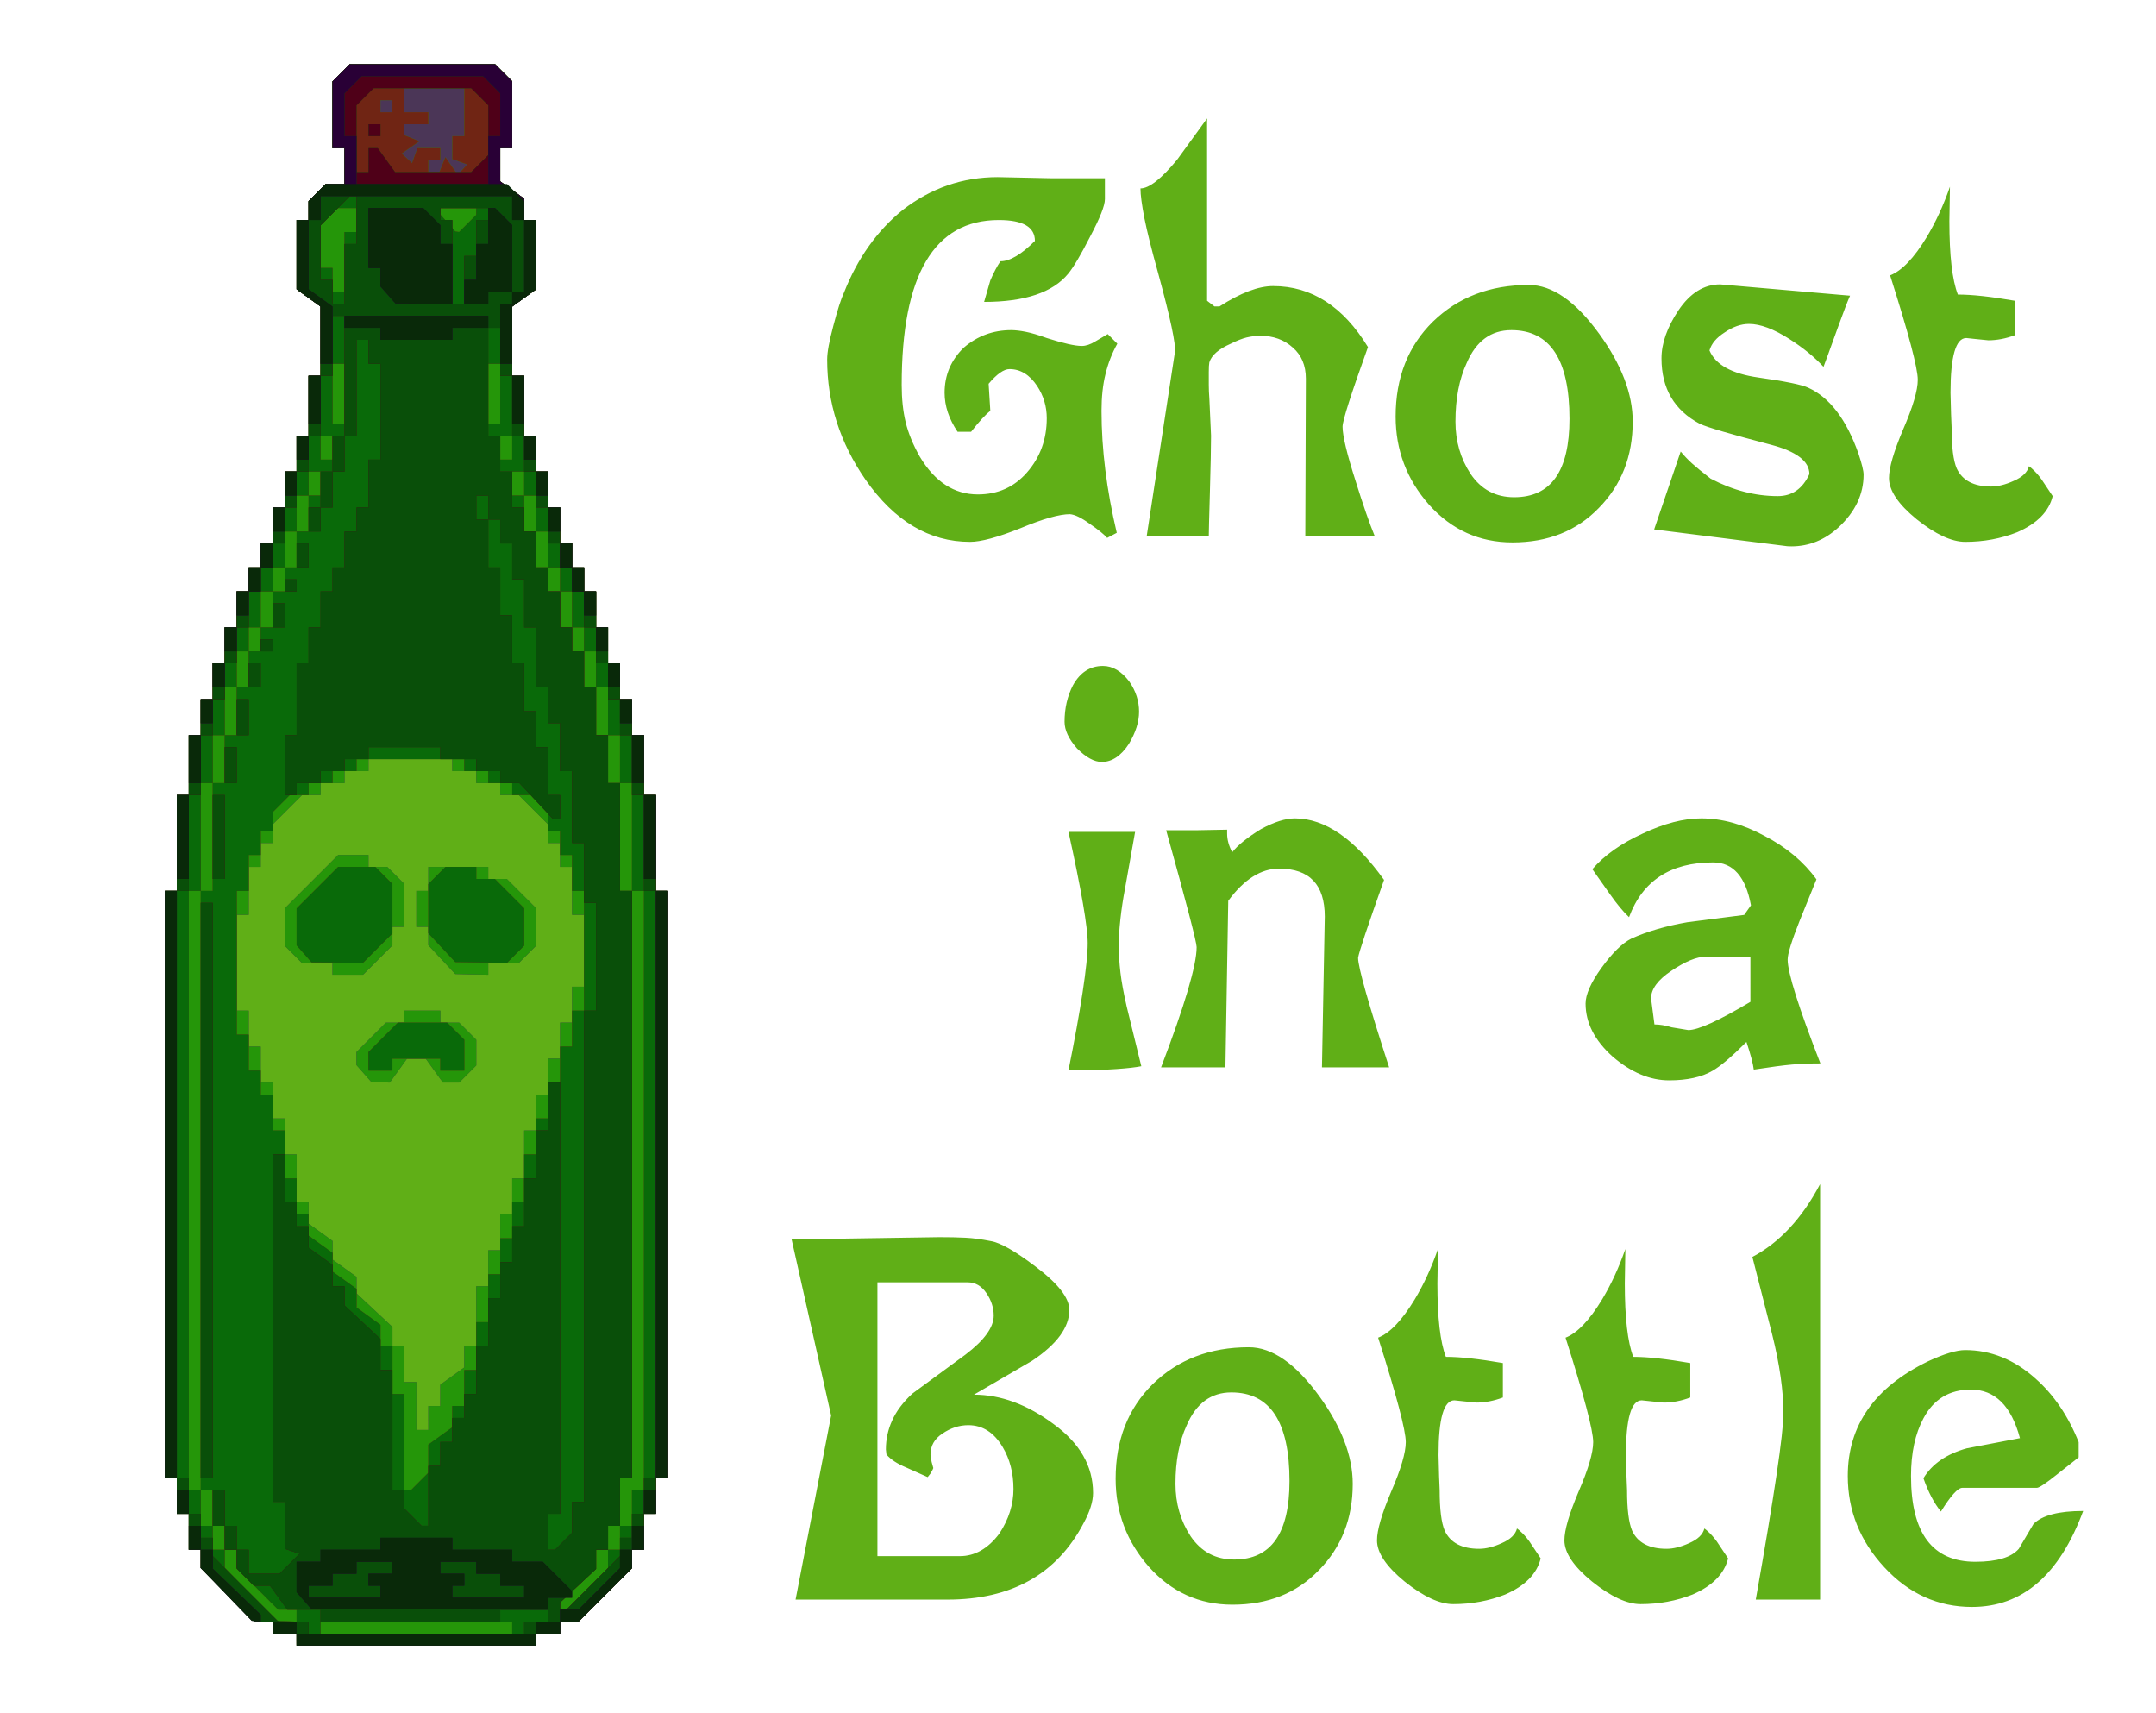 <svg height="286" viewBox="0 0 360 286" width="360" xmlns="http://www.w3.org/2000/svg"><path d="m186.567 57.377q-1.32 2.356-1.98 5.09-.66 2.639-.66 6.126 0 9.614 2.546 20.36l-1.603.848q-.848-.943-2.921-2.357-2.074-1.508-3.3-1.602-2.639 0-8.294 2.356-5.655 2.263-8.389 2.263-10.18 0-17.437-10.369-6.41-9.237-6.41-20.076 0-1.791 1.037-5.656 1.037-3.958 1.791-5.56 3.393-8.578 9.803-13.762 7.069-5.467 15.835-5.467l8.954.189h8.954v3.487q0 1.602-2.45 6.22-2.357 4.62-3.676 6.222-3.865 4.713-14.044 4.713l1.036-3.582q.849-1.98 1.697-3.205 2.356 0 5.75-3.393 0-3.488-6.033-3.488-16.212 0-16.212 27.523 0 3.488.66 6.221.66 2.734 2.356 5.75 3.77 6.315 9.709 6.315 4.995 0 8.2-3.676 3.299-3.77 3.299-9.049 0-2.922-1.602-5.372-1.885-2.828-4.619-2.828-1.414 0-3.487 2.45l.282 4.525q-1.225.943-3.204 3.488h-2.262q-2.168-3.205-2.168-6.504 0-4.43 3.204-7.54 3.394-2.923 7.918-2.923 1.037 0 2.45.283 1.414.283 3.488 1.037 4.147 1.32 5.844 1.32 1.037 0 2.262-.754l2.074-1.226zm31.387 32.141.095-26.298q0-3.298-2.168-5.184-2.168-1.979-5.467-1.979-1.037 0-2.262.283-1.131.283-2.64 1.037-3.016 1.32-3.581 3.11-.094.471-.094 1.602v2.168q0 1.037.094 2.262l.283 6.221q0 2.734-.189 9.332-.188 6.598-.188 7.446h-10.369l4.713-30.728q.283-1.885-2.828-13.29-1.602-5.75-2.262-9.048-.66-3.394-.66-4.996 2.168 0 6.127-4.807l4.996-6.88v30.444l1.225.943h.848q5.279-3.394 8.955-3.394 9.614 0 15.835 10.18-4.242 11.782-4.242 13.29 0 2.262 2.168 9.049 1.885 6.032 3.205 9.237zm34.592 1.037q-8.294 0-13.95-6.315-5.56-6.316-5.56-14.704 0-9.709 6.22-15.835 6.315-6.127 16.024-6.127 5.844 0 11.782 8.2 2.733 3.77 4.147 7.446 1.414 3.676 1.414 7.164 0 8.672-5.656 14.421-5.56 5.75-14.42 5.75zm-.188-35.44q-5.09 0-7.447 5.466-1.885 4.053-1.885 9.803 0 4.901 2.545 8.766 2.64 3.864 7.258 3.864 9.237 0 9.237-13.101 0-14.799-9.708-14.799zm45.525 36.005-21.679-2.733 4.43-13.007q.849 1.036 1.886 1.979 1.036.942 3.11 2.545 5.561 2.922 11.217 2.922 3.581 0 5.278-3.676 0-3.205-6.41-4.902-10.085-2.639-11.876-3.487-6.41-3.393-6.41-10.934 0-3.77 2.828-8.012 2.922-4.335 6.975-4.335l21.68 1.885q-.66 1.508-1.886 4.901-2.45 6.787-2.545 6.975-2.262-2.45-5.655-4.618-3.959-2.545-6.787-2.545-1.979 0-4.053 1.413-2.073 1.32-2.544 3.017 1.508 3.581 8.2 4.524 6.692.943 8.294 1.697 5.373 2.45 8.39 11.028.847 2.544.847 3.487 0 4.901-4.147 8.766-3.487 3.205-7.917 3.205-.754 0-1.226-.095zm30.257-.66q-3.394 0-8.107-3.77-4.618-3.77-4.618-6.88 0-2.545 2.356-8.106 2.451-5.656 2.451-8.295 0-2.922-4.619-17.437 2.922-1.131 6.127-6.41 2.262-3.77 3.865-8.389l-.095 5.75q0 8.577 1.414 12.253 3.582 0 9.52 1.037v5.75q-2.262.848-4.43.848l-1.885-.188-1.791-.189q-2.64 0-2.64 9.143l.095 3.582.094 2.262q0 4.807.849 6.786 1.414 3.016 5.75 3.016 1.696 0 3.77-.942 2.168-.943 2.545-2.45.377.282.565.47.754.66 1.508 1.697l1.885 2.828q-.942 3.864-5.938 6.032-4.053 1.603-8.671 1.603zm-144.165 36.739q-1.885 0-4.147-2.262-2.074-2.357-2.074-4.43 0-3.394 1.414-6.127 1.79-3.205 4.995-3.205 2.451 0 4.43 2.64 1.603 2.356 1.603 4.995 0 2.545-1.697 5.372-1.98 3.017-4.524 3.017zm-5.561 51.464q1.508-7.447 2.356-13.008.849-5.56.849-8.2 0-4.053-3.205-18.569h11.122l-1.697 9.52q-.47 2.451-.754 4.996-.282 2.545-.282 4.524 0 1.98.282 4.43.283 2.357 1.037 5.656l2.45 9.99q-1.413.284-4.146.472-2.64.189-6.693.189zm42.321-.472.471-25.166q0-8.012-7.635-8.012-4.524 0-8.483 5.373l-.471 27.805h-10.745q5.938-15.552 5.938-20.076 0-1.226-5.09-19.511h5.09l5.09-.095v.66q0 1.508.848 3.11 1.414-1.79 4.807-3.864 3.3-1.79 5.655-1.79 7.541 0 14.893 10.273-4.147 11.688-4.336 13.008 0 2.356 5.184 18.285zm72.105.377q-.188-1.508-1.225-4.618-3.676 3.676-5.655 4.807-2.734 1.602-7.258 1.602-4.807 0-9.425-3.959-4.525-4.053-4.525-8.86 0-2.262 2.64-5.938 2.733-3.77 4.995-4.901 3.959-1.791 9.331-2.734l9.52-1.225 1.131-1.602q-1.32-7.164-6.315-7.164-10.65 0-14.044 9.143-1.414-1.32-3.205-3.864l-2.922-4.148q3.017-3.487 8.39-5.938 5.372-2.545 9.802-2.545 5.184 0 10.556 2.922 5.467 2.828 8.672 7.258l-2.828 6.975q-1.979 4.996-1.979 6.41 0 3.298 5.467 17.343-2.545 0-4.713.188-2.168.189-6.41.848zm-.565-18.85h-7.446q-2.262 0-5.75 2.355-3.393 2.263-3.393 4.619l.283 2.168.283 2.168q1.32 0 2.827.471l2.828.471q2.45 0 10.368-4.712zm-109.761 89.521q0 2.168-1.602 5.09-6.692 12.724-22.716 12.724h-25.355l5.938-30.727-6.598-29.408 12.254-.189 12.441-.188q2.451 0 4.336.094 1.885.094 4.242.565 2.356.377 7.446 4.242 5.655 4.241 5.655 7.258 0 4.335-6.22 8.483l-9.709 5.655q6.692 0 13.29 4.901 6.598 4.808 6.598 11.5zm-13.29-.66q0-3.959-1.79-6.975-2.169-3.676-5.75-3.676-2.263 0-4.336 1.414-1.98 1.32-1.98 3.487l.189 1.226.283 1.036q-.095.283-.283.566-.094.283-.66.943l-3.582-1.603q-2.262-.942-3.299-2.168l-.094-.848q0-2.545 1.037-4.807 1.037-2.357 3.393-4.524l8.86-6.504q4.713-3.582 4.713-6.504 0-1.98-1.225-3.77-1.226-1.79-3.11-1.79h-15.082v45.713h13.762q3.77 0 6.598-3.77 2.356-3.582 2.356-7.446zm36.571 19.322q-8.294 0-13.95-6.315-5.56-6.315-5.56-14.704 0-9.708 6.22-15.835 6.315-6.126 16.024-6.126 5.844 0 11.782 8.2 2.733 3.77 4.147 7.446 1.414 3.676 1.414 7.164 0 8.671-5.655 14.42-5.562 5.75-14.422 5.75zm-.188-35.44q-5.09 0-7.446 5.467-1.885 4.053-1.885 9.803 0 4.9 2.544 8.765 2.64 3.865 7.258 3.865 9.237 0 9.237-13.102 0-14.798-9.708-14.798zm37.043 35.346q-3.394 0-8.107-3.77-4.618-3.77-4.618-6.88 0-2.546 2.356-8.107 2.45-5.655 2.45-8.294 0-2.922-4.618-17.438 2.922-1.13 6.127-6.41 2.262-3.77 3.864-8.388l-.094 5.75q0 8.577 1.414 12.253 3.582 0 9.52 1.037v5.75q-2.262.848-4.43.848l-1.885-.189-1.791-.188q-2.64 0-2.64 9.143l.095 3.581.094 2.262q0 4.807.849 6.787 1.413 3.016 5.75 3.016 1.696 0 3.77-.942 2.167-.943 2.544-2.451.377.283.566.471.754.66 1.508 1.697l1.885 2.827q-.942 3.865-5.938 6.033-4.053 1.602-8.672 1.602zm31.292 0q-3.393 0-8.106-3.77-4.618-3.77-4.618-6.88 0-2.546 2.356-8.107 2.45-5.655 2.45-8.294 0-2.922-4.618-17.438 2.922-1.13 6.127-6.41 2.262-3.77 3.864-8.388l-.094 5.75q0 8.577 1.414 12.253 3.582 0 9.52 1.037v5.75q-2.262.848-4.43.848l-1.885-.189-1.791-.188q-2.64 0-2.64 9.143l.095 3.581.094 2.262q0 4.807.848 6.787 1.414 3.016 5.75 3.016 1.697 0 3.77-.942 2.168-.943 2.545-2.451.377.283.566.471.754.66 1.508 1.697l1.885 2.827q-.943 3.865-5.938 6.033-4.053 1.602-8.672 1.602zm19.228-.754q4.62-26.015 4.62-31.104 0-5.656-1.886-13.196l-3.299-12.913q6.786-3.582 11.31-12.16v69.373zm36.1 1.225q-8.483 0-14.61-6.597-6.126-6.598-6.126-15.27 0-12.63 13.384-19.134 4.054-1.885 6.221-1.885 6.41 0 11.688 4.713 4.619 4.053 7.258 10.65v2.546l-3.582 2.827q-2.828 2.262-3.393 2.262h-12.442q-1.131 0-3.582 3.96-1.696-2.074-2.922-5.562 2.168-3.582 7.258-4.996l8.86-1.696q-2.168-8.106-8.2-8.106-5.373 0-7.918 4.807-2.073 3.864-2.073 9.614 0 14.327 10.745 14.327 5.373 0 7.258-2.168l2.45-4.147q2.168-2.168 8.295-2.168-5.938 16.023-18.569 16.023z" fill="#60af17"/><path d="m49.524 273.733v-1h-4v-2h-3.052l-4.474-4.473-4.474-4.474v-3.053h-2v-6h-2v-6h-2v-98h2v-16h2v-10h2v-6h2v-6h2v-6h2v-6h2v-4h2v-4h2v-6h2v-6h2v-6h2v-10h2v-11.559l-2-1.44-2-1.442v-11.559h2v-3.143l1.429-1.428 1.429-1.429h3.142v-6h-2v-11.143l1.429-1.428 1.429-1.429h24.285l1.429 1.429 1.428 1.428v11.143h-2v5.559l2 1.441 2 1.442v3.559h2v11.558l-2 1.441-2 1.442v11.559h2v10h2v6h2v6h2v6h2v4h2v4h2v6h2v6h2v6h2v6h2v10h2v16h2v98h-2v6h-2v6h-2v3.052l-4.473 4.474-4.474 4.473h-3.053v2h-4v2h-40z" fill="#60af17"/><path d="m49.524 273.733v-1h-4v-2h-3.052l-4.474-4.473-4.474-4.474v-3.053h-2v-6h-2v-6h-2v-98h2v-16h2v-10h2v-6h2v-6h2v-6h2v-6h2v-4h2v-4h2v-6h2v-6h2v-6h2v-10h2v-11.559l-2-1.44-2-1.442v-11.559h2v-3.143l1.429-1.428 1.429-1.429h3.142v-6h-2v-11.143l1.429-1.428 1.429-1.429h24.285l1.429 1.429 1.428 1.428v11.143h-2v5.559l2 1.441 2 1.442v3.559h2v11.558l-2 1.441-2 1.442v11.559h2v10h2v6h2v6h2v6h2v4h2v4h2v6h2v6h2v6h2v6h2v10h2v16h2v98h-2v6h-2v6h-2v3.052l-4.473 4.474-4.474 4.473h-3.053v2h-4v2h-40zm22-37v-2h2v-3.559l2-1.44 2-1.442v-3.559h2v-10h2v-6h2v-6h2v-6h2v-8h2v-6h2v-6h2v-6h2v-6h2v-12h-2v-8h-2v-4h-2v-3.091l-2.454-2.454-2.455-2.455h-3.091v-2h-4v-2h-4v-2h-14v2h-4v2h-4v2h-3.091l-2.454 2.455-2.455 2.454v3.091h-2v4h-2v8h-2v16h2v6h2v6h2v6h2v6h2v8h2v3.559l2 1.441 2 1.442v3.117l2 1.441 2 1.442v2.756l3 2.802 3 2.803v3.198h2v6h2v8h2zm-10.75-57.496-1.25-1.42v-2.175l2.455-2.454 2.454-2.455h3.091v-2h6v2h3.143l1.429 1.429 1.428 1.428v4.286l-1.428 1.429-1.429 1.428h-2.701l-1.442-2-1.441-2h-3.117l-1.442 2-1.441 2-1.53-.038-1.529-.038zm-5.25-17.504v-1h-5.142l-1.429-1.428-1.429-1.429v-6.195l4.474-4.474 4.474-4.474h5.052v2h3.143l1.429 1.429 1.428 1.428v7.143h-2v3.091l-2.454 2.455-2.455 2.454h-5.091zm18.25-1.525-2.25-2.403v-3.072h-2v-6h2v-4h10v2h3.091l2.455 2.455 2.454 2.454v6.234l-1.428 1.429-1.429 1.428h-5.143v2l-2.75-.06-2.75-.062z" fill="#4b3657"/><path d="m49.524 273.733v-1h-4v-2h-3.052l-4.474-4.473-4.474-4.474v-3.053h-2v-6h-2v-6h-2v-98h2v-16h2v-10h2v-6h2v-6h2v-6h2v-6h2v-4h2v-4h2v-6h2v-6h2v-6h2v-10h2v-11.559l-2-1.44-2-1.442v-11.559h2v-3.143l1.429-1.428 1.429-1.429h3.142v-6h-2v-11.143l1.429-1.428 1.429-1.429h24.285l1.429 1.429 1.428 1.428v11.143h-2v5.559l2 1.441 2 1.442v3.559h2v11.558l-2 1.441-2 1.442v11.559h2v10h2v6h2v6h2v6h2v4h2v4h2v6h2v6h2v6h2v6h2v10h2v16h2v98h-2v6h-2v6h-2v3.052l-4.473 4.474-4.474 4.473h-3.053v2h-4v2h-40zm22-37v-2h2v-3.559l2-1.44 2-1.442v-3.559h2v-10h2v-6h2v-6h2v-6h2v-8h2v-6h2v-6h2v-6h2v-6h2v-12h-2v-8h-2v-4h-2v-3.091l-2.454-2.454-2.455-2.455h-3.091v-2h-4v-2h-4v-2h-14v2h-4v2h-4v2h-3.091l-2.454 2.455-2.455 2.454v3.091h-2v4h-2v8h-2v16h2v6h2v6h2v6h2v6h2v8h2v3.559l2 1.441 2 1.442v3.117l2 1.441 2 1.442v2.756l3 2.802 3 2.803v3.198h2v6h2v8h2zm-10.75-57.496-1.25-1.42v-2.175l2.455-2.454 2.454-2.455h3.091v-2h6v2h3.143l1.429 1.429 1.428 1.428v4.286l-1.428 1.429-1.429 1.428h-2.701l-1.442-2-1.441-2h-3.117l-1.442 2-1.441 2-1.53-.038-1.529-.038zm-5.25-17.504v-1h-5.142l-1.429-1.428-1.429-1.429v-6.195l4.474-4.474 4.474-4.474h5.052v2h3.143l1.429 1.429 1.428 1.428v7.143h-2v3.091l-2.454 2.455-2.455 2.454h-5.091zm18.25-1.525-2.25-2.403v-3.072h-2v-6h2v-4h10v2h3.091l2.455 2.455 2.454 2.454v6.234l-1.428 1.429-1.429 1.428h-5.143v2l-2.75-.06-2.75-.062zm.09-132.725.508-1.25 1.022 1.471 1.022 1.471.804-.858.804-.858-1.25-.446-1.25-.446v-3.834h2v-8h-10v4h4v2h-4v1.834l1.25.507 1.25.507-1.47 1.022-1.472 1.022.858.804.858.804.447-1.25.446-1.25h3.833v2h-2v2h1.834zm-8.34-9.75v-1h-2v2h2z" fill="#259609"/><path d="m49.524 273.733v-1h-4v-2h-3.052l-4.474-4.473-4.474-4.474v-3.053h-2v-6h-2v-6h-2v-98h2v-16h2v-10h2v-6h2v-6h2v-6h2v-6h2v-4h2v-4h2v-6h2v-6h2v-6h2v-10h2v-11.559l-2-1.44-2-1.442v-11.559h2v-3.143l1.429-1.428 1.429-1.429h3.142v-6h-2v-11.143l1.429-1.428 1.429-1.429h24.285l1.429 1.429 1.428 1.428v11.143h-2v5.559l2 1.441 2 1.442v3.559h2v11.558l-2 1.441-2 1.442v11.559h2v10h2v6h2v6h2v6h2v4h2v4h2v6h2v6h2v6h2v6h2v10h2v16h2v98h-2v6h-2v6h-2v3.052l-4.473 4.474-4.474 4.473h-3.053v2h-4v2h-40zm36-2v-1h-32v2h32zm-36-2v-1h-3.066l-3.467-3.466-3.467-3.467v-3.067h-2v-4h-2v-6h-2v-100h2v-18h2v-8h2v-8h2v-6h2v-4h2v-6h2v-4h2v-6h2v-6h2v-4h-2v4h-2v6h-2v6h-2v4h-2v6h-2v4h-2v6h-2v8h-2v8h-2v18h-2v100h2v6h2v4h2v3.047l4.25 4.404 4.25 4.404 1.75.073 1.75.072zm48.534-4.466 3.466-3.467v-3.067h2v-4h2v-6h2v-100h-2v-18h-2v-8h-2v-8h-2v-6h-2v-4h-2v-6h-2v-4h-2v-6h-2v-6h-2v-4h-2v4h2v6h2v6h2v4h2v6h2v4h2v6h2v8h2v8h2v18h2v98h-2v8h-2v4h-2v3.198l-3 2.802-3 2.803v1.198h1.067zm-27.962-17.962 1.428-1.429v-4.701l2-1.442 2-1.441v-3.559h2v-6h2v-8h2v-8h2v-6h2v-6h2v-8h2v-6h2v-6h2v-6h2v-6h2v-20h-2v-6h-2v-4h-2v-3.143l-1.428-1.428-1.429-1.429h-3.143v-2h-4v-2h-4v-2h-18v2h-4v2h-4v2h-3.142l-1.429 1.429-1.429 1.428v3.143h-2v4h-2v6h-2v24h2v6h2v4h2v6h2v8h2v6h2v3.559l2 1.441 2 1.442v3.117l2 1.441 2 1.442v3.117l2 1.441 2 1.442v3.559h2v8h2v16h1.143zm-8.572-70.117v-1.546l2.455-2.454 2.454-2.455h8.234l1.429 1.429 1.428 1.428v5.143h-4v-2h-8v2h-4zm-10.75-17.95-1.25-1.42v-6.151l3.467-3.467 3.467-3.467h6.209l1.429 1.429 1.428 1.428v8.234l-2.454 2.455-2.455 2.454-4.295-.038-4.296-.038-1.25-1.42zm23-1.03-2.25-2.403v-8.215l1.429-1.428 1.429-1.429h5.142v2h3.091l2.455 2.455 2.454 2.454v6.234l-1.428 1.429-1.429 1.428-4.321-.06-4.322-.062zm-18.25-83.475v-2h-2v4h2zm30 0v-2h-2v4h2zm-28-9v-5h-2v10h2zm26 0v-5h-2v10h2zm-26-22v-5h2v-4h-3.142l-1.429 1.429-1.429 1.428v7.143h2v4h2zm20.572-6.428 1.428-1.429v-1.143h-6v1.085l1.25 1.42 1.25 1.42.322.037.321.038zm-4.231-9.822.507-1.25 1.022 1.471 1.022 1.471.804-.858.804-.858-1.25-.446-1.25-.446v-3.834h2v-8h-10v4h4v2h-4v1.834l1.25.507 1.25.507-1.47 1.022-1.472 1.022.858.804.858.804.447-1.25.446-1.25h3.833v2h-2v2h1.834zm-8.34-9.75v-1h-2v2h2z" fill="#702514"/><path d="m49.524 273.733v-1h-4v-2h-3.052l-4.474-4.473-4.474-4.474v-3.053h-2v-6h-2v-6h-2v-98h2v-16h2v-10h2v-6h2v-6h2v-6h2v-6h2v-4h2v-4h2v-6h2v-6h2v-6h2v-10h2v-11.559l-2-1.44-2-1.442v-11.559h2v-3.143l1.429-1.428 1.429-1.429h3.142v-6h-2v-11.143l1.429-1.428 1.429-1.429h24.285l1.429 1.429 1.428 1.428v11.143h-2v5.559l2 1.441 2 1.442v3.559h2v11.558l-2 1.441-2 1.442v11.559h2v10h2v6h2v6h2v6h2v4h2v4h2v6h2v6h2v6h2v6h2v10h2v16h2v98h-2v6h-2v6h-2v3.052l-4.473 4.474-4.474 4.473h-3.053v2h-4v2h-40zm36-2v-1h-32v2h32zm-36-2v-1h-3.066l-3.467-3.466-3.467-3.467v-3.067h-2v-4h-2v-6h-2v-100h2v-18h2v-8h2v-8h2v-6h2v-4h2v-6h2v-4h2v-6h2v-6h2v-4h-2v4h-2v6h-2v6h-2v4h-2v6h-2v4h-2v6h-2v8h-2v8h-2v18h-2v100h2v6h2v4h2v3.047l4.25 4.404 4.25 4.404 1.75.073 1.75.072zm48.534-4.466 3.466-3.467v-3.067h2v-4h2v-6h2v-100h-2v-18h-2v-8h-2v-8h-2v-6h-2v-4h-2v-6h-2v-4h-2v-6h-2v-6h-2v-4h-2v4h2v6h2v6h2v4h2v6h2v4h2v6h2v8h2v8h2v18h2v98h-2v8h-2v4h-2v3.198l-3 2.802-3 2.803v1.198h1.067zm-27.962-17.962 1.428-1.429v-4.701l2-1.442 2-1.441v-3.559h2v-6h2v-8h2v-8h2v-6h2v-6h2v-8h2v-6h2v-6h2v-6h2v-6h2v-20h-2v-6h-2v-4h-2v-3.143l-1.428-1.428-1.429-1.429h-3.143v-2h-4v-2h-4v-2h-18v2h-4v2h-4v2h-3.142l-1.429 1.429-1.429 1.428v3.143h-2v4h-2v6h-2v24h2v6h2v4h2v6h2v8h2v6h2v3.559l2 1.441 2 1.442v3.117l2 1.441 2 1.442v3.117l2 1.441 2 1.442v3.559h2v8h2v16h1.143zm-8.572-70.117v-1.546l2.455-2.454 2.454-2.455h8.234l1.429 1.429 1.428 1.428v5.143h-4v-2h-8v2h-4zm-10.75-17.95-1.25-1.42v-6.151l3.467-3.467 3.467-3.467h6.209l1.429 1.429 1.428 1.428v8.234l-2.454 2.455-2.455 2.454-4.295-.038-4.296-.038-1.25-1.42zm23-1.03-2.25-2.403v-8.215l1.429-1.428 1.429-1.429h5.142v2h3.091l2.455 2.455 2.454 2.454v6.234l-1.428 1.429-1.429 1.428-4.321-.06-4.322-.062zm-18.25-83.475v-2h-2v4h2zm30 0v-2h-2v4h2zm-28-9v-5h-2v10h2zm26 0v-5h-2v10h2zm-26-22v-5h2v-4h-3.142l-1.429 1.429-1.429 1.428v7.143h2v4h2zm20.572-6.428 1.428-1.429v-1.143h-6v1.085l1.25 1.42 1.25 1.42.322.037.321.038zm-16.572-10.572v-2h1.559l1.441 2 1.442 2h12.701l1.429-1.428 1.428-1.429v-8.286l-1.428-1.428-1.429-1.429h-16.285l-1.429 1.429-1.429 1.428v11.143h2zm0-5v-1h2v2h-2z" fill="#096a09"/><path d="m49.524 273.733v-1h-4v-2h-3.052l-4.474-4.473-4.474-4.474v-3.053h-2v-6h-2v-6h-2v-98h2v-16h2v-10h2v-6h2v-6h2v-6h2v-6h2v-4h2v-4h2v-6h2v-6h2v-6h2v-10h2v-11.559l-2-1.44-2-1.442v-11.559h2v-3.143l1.429-1.428 1.429-1.429h3.142v-6h-2v-11.143l1.429-1.428 1.429-1.429h24.285l1.429 1.429 1.428 1.428v11.143h-2v5.559l2 1.441 2 1.442v3.559h2v11.558l-2 1.441-2 1.442v11.559h2v10h2v6h2v6h2v6h2v4h2v4h2v6h2v6h2v6h2v6h2v10h2v16h2v98h-2v6h-2v6h-2v3.052l-4.473 4.474-4.474 4.473h-3.053v2h-4v2h-40zm38-2v-1h4v-2h-8v2h-30v-2h-5.559l-1.44-2-1.442-2h-2.701l-1.429-1.428-1.429-1.429v-3.143h-2v-4h-2v-6h2v6h2v4h2v4h5.143l1.67-1.67 1.67-1.669-1.242-.414-1.24-.413v-7.834h-2v-58h2v8h2v4h2v3.559l2 1.441 2 1.442v3.559h2v3.197l3 2.802 3 2.803v5.198h2v20h2v3.141l1.428 1.429 1.429 1.428h1.142v-10h2v-4h2v-4h2v-4h2v-8h2v-8h2v-6h2v-6h2v-8h2v-8h2v-8h2v72h-2v6h1.143l1.429-1.428 1.428-1.429v-5.142h2v-82h2v-18h-2v-10h-2v-12h-2v-8h-2v-6h-2v-10h-2v-8h-2v-6h-2v-4h-2v-4h-2v4h2v8h2v8h2v8h2v8h2v6h2v8h2v4h-1.198l-2.802-3-2.802-3h-3.198v-2h-4v-2h-6v-2h-12v2h-4v2h-4v2h-4v2h-2v-10h2v-12h2v-6h2v-6h2v-4h2v-6h2v-4h2v-8h2v-16h-2v-4h-2v16h-2v6h-2v6h-2v4h-2v-4h2v-6h2v-6h2v-20h-2v10h-2v10h-2v6h-2v6h-2v6h-2v4h-2v4h-2v6h-2v6h-2v6h-2v6h-2v10h-2v16h-2v98h2v6h2v4h2v3.044l5.479 5.478 5.478 5.478h5.043v2h36zm-54-73v-48h2v96h-2zm2-59v-7h2v14h-2zm2-12v-3h2v6h-2zm2-8v-3h2v6h-2zm2-7v-2h2v4h-2zm2-5v-1h2v2h-2zm2-5v-2h2v4h-2zm2-5v-1h2v2h-2zm2-5v-2h2v4h-2zm49.527 171.527 4.473-4.474v-3.053h2v-4h2v-6h2v-98h-2v-16h-2v-10h-2v-6h-2v-6h-2v-6h-2v-6h-2v-4h-2v-4h-2v-6h-2v-6h-2v-6h-2v-10h-2v-8h-2v18h2v6h2v6h2v4h2v6h2v4h2v6h2v4h2v6h2v8h2v8h2v18h2v98h-2v8h-2v4h-2v3.198l-3 2.802-3 2.803v1.198h1.053zm-41.527-218.527v-5h2v-8h-1.091l-2.454 2.455-2.455 2.454v9.091h2v4h2zm20 1v-4h2v-6h2v-2h-8v2h2v14h2zm-16-20v-2h1.559l1.441 2 1.442 2h12.701l1.429-1.428 1.428-1.429v-8.286l-1.428-1.428-1.429-1.429h-16.285l-1.429 1.429-1.429 1.428v11.143h2zm0-5v-1h2v2h-2z" fill="#4f0018"/><path d="m49.524 273.733v-1h-4v-2h-3.052l-4.474-4.473-4.474-4.474v-3.053h-2v-6h-2v-6h-2v-98h2v-16h2v-10h2v-6h2v-6h2v-6h2v-6h2v-4h2v-4h2v-6h2v-6h2v-6h2v-10h2v-11.559l-2-1.44-2-1.442v-11.559h2v-3.143l1.429-1.428 1.429-1.429h3.142v-6h-2v-11.143l1.429-1.428 1.429-1.429h24.285l1.429 1.429 1.428 1.428v11.143h-2v5.559l2 1.441 2 1.442v3.559h2v11.558l-2 1.441-2 1.442v11.559h2v10h2v6h2v6h2v6h2v4h2v4h2v6h2v6h2v6h2v6h2v10h2v16h2v98h-2v6h-2v6h-2v3.052l-4.473 4.474-4.474 4.473h-3.053v2h-4v2h-40zm38-2v-1h4v-2h-8v2h-30v-2h-5.559l-1.44-2-1.442-2h-2.701l-1.429-1.428-1.429-1.429v-3.143h-2v-4h-2v-6h2v6h2v4h2v4h5.143l1.67-1.67 1.67-1.669-1.242-.414-1.24-.413v-7.834h-2v-58h2v8h2v4h2v3.559l2 1.441 2 1.442v3.559h2v3.197l3 2.802 3 2.803v5.198h2v20h2v3.141l1.428 1.429 1.429 1.428h1.142v-10h2v-4h2v-4h2v-4h2v-8h2v-8h2v-6h2v-6h2v-8h2v-8h2v-8h2v72h-2v6h1.143l1.429-1.428 1.428-1.429v-5.142h2v-82h2v-18h-2v-10h-2v-12h-2v-8h-2v-6h-2v-10h-2v-8h-2v-6h-2v-4h-2v-4h-2v4h2v8h2v8h2v8h2v8h2v6h2v8h2v4h-1.198l-2.802-3-2.802-3h-3.198v-2h-4v-2h-6v-2h-12v2h-4v2h-4v2h-4v2h-2v-10h2v-12h2v-6h2v-6h2v-4h2v-6h2v-4h2v-8h2v-16h-2v-4h-2v16h-2v6h-2v6h-2v4h-2v-4h2v-6h2v-6h2v-20h-2v10h-2v10h-2v6h-2v6h-2v6h-2v4h-2v4h-2v6h-2v6h-2v6h-2v6h-2v10h-2v16h-2v98h2v6h2v4h2v3.044l5.479 5.478 5.478 5.478h5.043v2h36zm-54-73v-48h2v96h-2zm2-59v-7h2v14h-2zm2-12v-3h2v6h-2zm2-8v-3h2v6h-2zm2-7v-2h2v4h-2zm2-5v-1h2v2h-2zm2-5v-2h2v4h-2zm2-5v-1h2v2h-2zm2-5v-2h2v4h-2zm49.527 171.527 4.473-4.474v-3.053h2v-4h2v-6h2v-98h-2v-16h-2v-10h-2v-6h-2v-6h-2v-6h-2v-6h-2v-4h-2v-4h-2v-6h-2v-6h-2v-6h-2v-10h-2v-8h-2v18h2v6h2v6h2v4h2v6h2v4h2v6h2v4h2v6h2v8h2v8h2v18h2v98h-2v8h-2v4h-2v3.198l-3 2.802-3 2.803v1.198h1.053zm-41.527-218.527v-5h2v-8h-1.091l-2.454 2.455-2.455 2.454v9.091h2v4h2zm20 1v-4h2v-6h2v-2h-8v2h2v14h2zm4-20v-4h2v-7.143l-1.428-1.428-1.429-1.429h-20.285l-1.429 1.429-1.429 1.428v7.143h2v8h22z" fill="#094f09"/><path d="m49.524 273.733v-1h-4v-2h4v2h40v-2h4v-2h3.067l3.467-3.466 3.466-3.467v-3.067h2v-4h2v4h-2v3.053l-4.473 4.474-4.474 4.473h-3.053v2h-4v2h-40zm-11.75-7.549-4.25-4.404v-3.047h-2v-4h2v4h2v3.157l4 3.843 4 3.843v1.157l-.75-.072-.75-.073zm13 1.053-1.25-1.42v-5.084h4v-2h10v-2h12v2h10v2h5.091l2.455 2.455 2.454 2.454v1.091h-4v2l-19.75-.038-19.75-.038zm12.75-1.504v-1h-2v-2h4v-2h-6v2h-4v2h-4v2h12zm24 0v-1h-4v-2h-4v-2h-6v2h4v2h-2v2h12zm-58-15v-2h2v4h-2zm78 0v-2h2v4h-2zm-80-53v-49h2v98h-2zm82 0v-49h2v98h-2zm-80-58v-7h2v14h-2zm78 0v-7h2v14h-2zm-76-13v-4h2v8h-2zm74 0v-4h2v8h-2zm-72-8v-2h2v4h-2zm70 0v-2h2v4h-2zm-68-6v-2h2v4h-2zm66 0v-2h2v4h-2zm-64-6v-2h2v4h-2zm62 0v-2h2v4h-2zm-60-6v-2h2v-4h2v-4h2v4h-2v4h-2v4h-2zm58 0v-2h-2v-4h-2v-4h2v4h2v4h2v4h-2zm-52-14v-2h2v4h-2zm46 0v-2h2v4h-2zm-44-6v-2h2v4h-2zm42 0v-2h2v4h-2zm-40-6v-2h2v4h-2zm38 0v-2h2v4h-2zm-36-8v-4h2v8h-2zm34 0v-4h2v8h-2zm-32-10.779v-4.78l-2-1.44-2-1.442v-11.559h2v-3.143l1.429-1.428 1.429-1.429h3.142v-6h-2v-11.143l1.429-1.428 1.429-1.429h24.285l1.429 1.429 1.428 1.428v11.143h-2v5.559l2 1.441 2 1.442v3.559h2v11.558l-2 1.441-2 1.442v9.559h-2v-10h2v-2h-4v2h-4v-4h2v-6h2v-6h1.143l1.429 1.428 1.428 1.428v11.143h2v-12h-2v-4h-32v4h-2v11.559l2 1.441 2 1.442v9.559h-2zm28-29.22v-4h2v-7.144l-1.428-1.428-1.429-1.429h-20.285l-1.429 1.429-1.429 1.428v7.143h2v8h22zm-18 29v-1h-6v-2h24v2h-6v2h-12zm1.25-6.497-1.25-1.42v-3.084h-2v-10h9.143l1.429 1.429 1.428 1.428v3.143h2v10l-4.75-.038-4.75-.038z" fill="#290036"/><path d="m49.524 273.733v-1h-4v-2h4v2h40v-2h4v-2h3.067l3.467-3.466 3.466-3.467v-3.067h2v-4h2v4h-2v3.053l-4.473 4.474-4.474 4.473h-3.053v2h-4v2h-40zm-11.75-7.549-4.25-4.404v-3.047h-2v-4h2v4h2v3.157l4 3.843 4 3.843v1.157l-.75-.072-.75-.073zm13 1.053-1.25-1.42v-5.084h4v-2h10v-2h12v2h10v2h5.091l2.455 2.455 2.454 2.454v1.091h-4v2l-19.75-.038-19.75-.038zm12.75-1.504v-1h-2v-2h4v-2h-6v2h-4v2h-4v2h12zm24 0v-1h-4v-2h-4v-2h-6v2h4v2h-2v2h12zm-58-15v-2h2v4h-2zm78 0v-2h2v4h-2zm-80-53v-49h2v98h-2zm82 0v-49h2v98h-2zm-80-58v-7h2v14h-2zm78 0v-7h2v14h-2zm-76-13v-4h2v8h-2zm74 0v-4h2v8h-2zm-72-8v-2h2v4h-2zm70 0v-2h2v4h-2zm-68-6v-2h2v4h-2zm66 0v-2h2v4h-2zm-64-6v-2h2v4h-2zm62 0v-2h2v4h-2zm-60-6v-2h2v-4h2v-4h2v4h-2v4h-2v4h-2zm58 0v-2h-2v-4h-2v-4h2v4h2v4h2v4h-2zm-52-14v-2h2v4h-2zm46 0v-2h2v4h-2zm-44-6v-2h2v4h-2zm42 0v-2h2v4h-2zm-40-6v-2h2v4h-2zm38 0v-2h2v4h-2zm-36-8v-4h2v8h-2zm34 0v-4h2v8h-2zm-32-10.779v-4.78l-2-1.44-2-1.442v-11.559h2v-3.143l1.429-1.428 1.429-1.429h30.285l1.429 1.429 1.428 1.428v3.143h2v11.559l-2 1.441-2 1.442v9.559h-2v-10h2v-2h-4v2h-4v-4h2v-6h2v-6h1.143l1.429 1.428 1.428 1.428v11.143h2v-12h-2v-4h-32v4h-2v11.559l2 1.441 2 1.442v9.559h-2zm10-.22v-1h-6v-2h24v2h-6v2h-12zm1.25-6.497-1.25-1.42v-3.084h-2v-10h9.143l1.429 1.429 1.428 1.428v3.143h2v10l-4.75-.038-4.75-.038z" fill="#092909"/></svg>